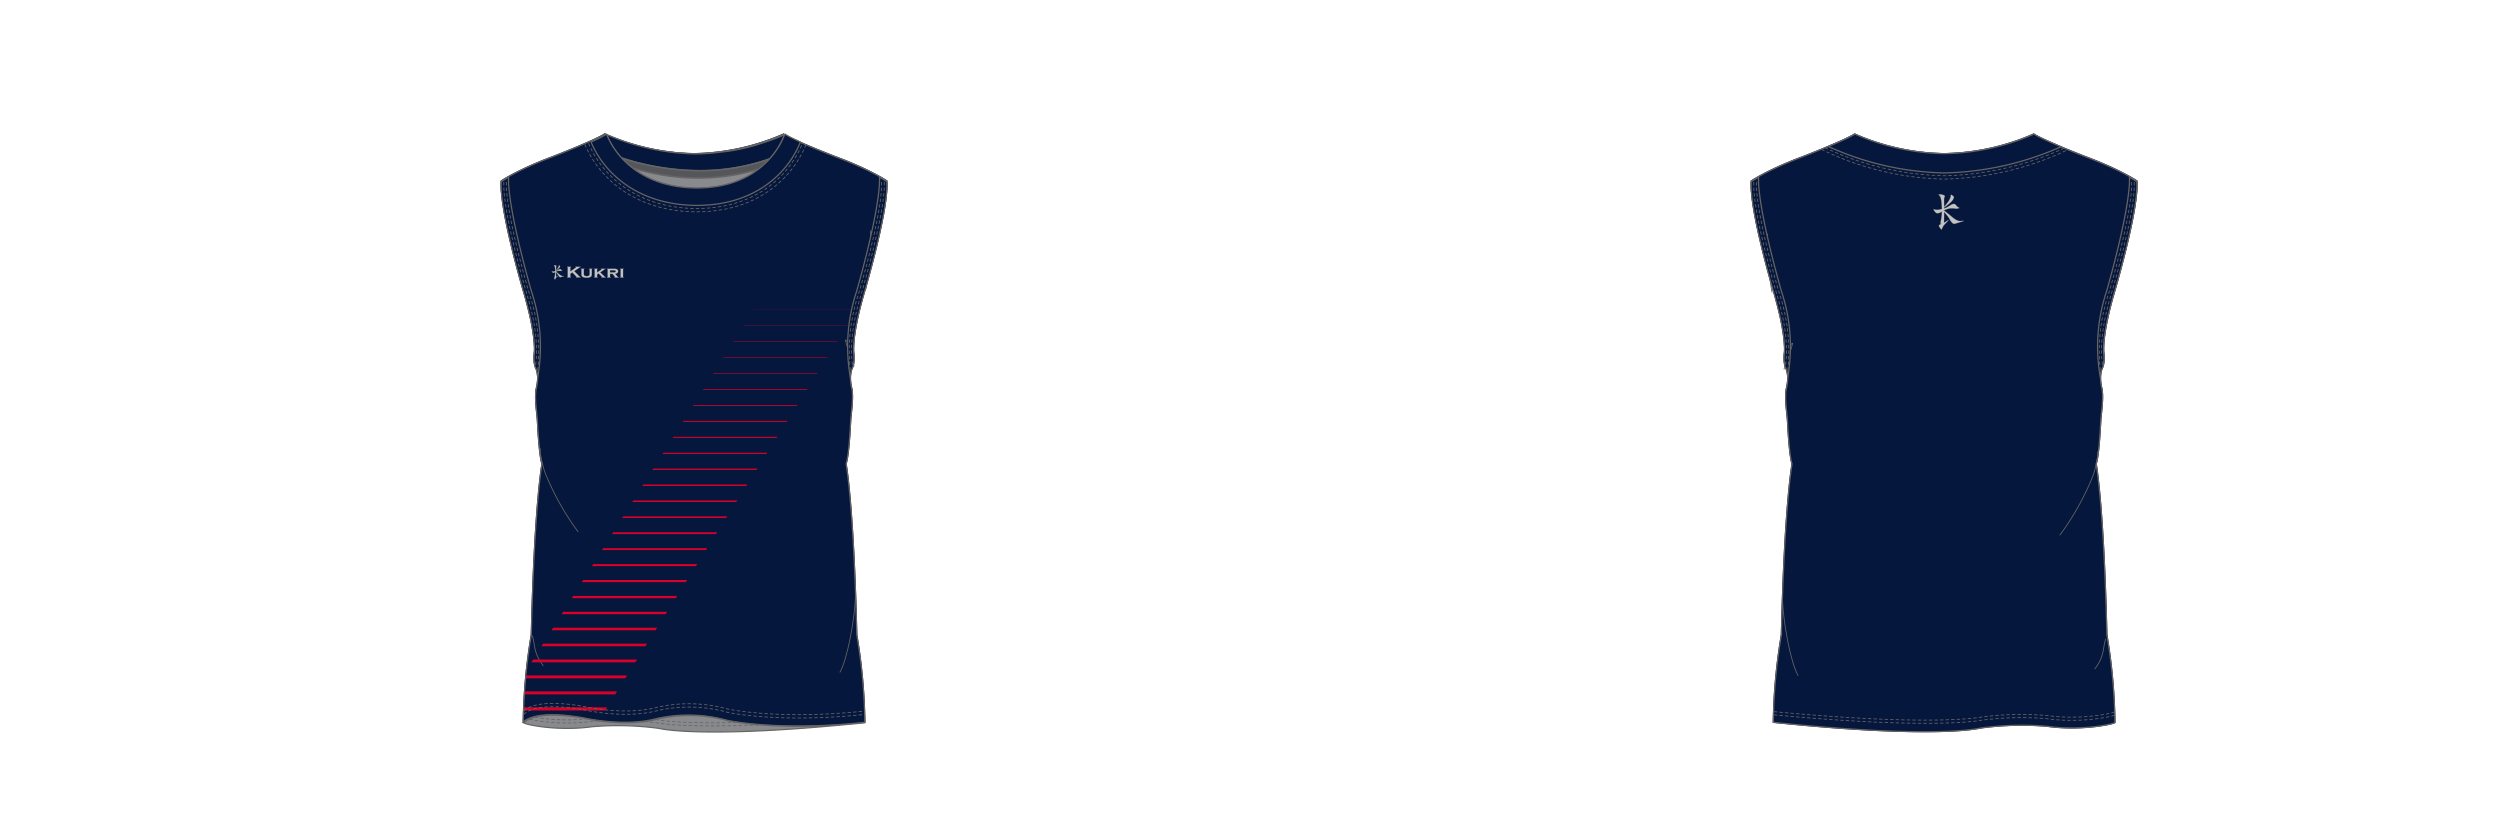 <?xml version="1.0" encoding="UTF-8"?><svg xmlns="http://www.w3.org/2000/svg" xmlns:xlink="http://www.w3.org/1999/xlink" contentScriptType="text/ecmascript" zoomAndPan="magnify" contentStyleType="text/css" style="position: relative; overflow: visible;" version="1.1" width="1600" preserveAspectRatio="xMinYMin meet" viewBox="0 0 1600 530" height="530" x="0" y="0"><svg contentScriptType="text/ecmascript" zoomAndPan="magnify" xmlns:xlink="http://www.w3.org/1999/xlink" contentStyleType="text/css" id="639698_FRONT" style="overflow: visible;" contentstyletype="text/css" version="1.1" width="880" preserveAspectRatio="xMinYMin meet" viewBox="-160 0 660 503" height="530" class="" xmlns="http://www.w3.org/2000/svg" x="0" y="0" contentscripttype="text/ecmascript">
    <svg contentScriptType="text/ecmascript" zoomAndPan="magnify" xmlns:xlink="http://www.w3.org/1999/xlink" contentStyleType="text/css" id="53643_2_BODY_FRONT" style="position: absolute; left: 539.9px; top: 253px;" contentstyletype="text/css" version="1.1" width="235.11" preserveAspectRatio="xMidYMid meet" viewBox="0 0 235.11 360.33" height="360.33" class="" xmlns="http://www.w3.org/2000/svg" x="144" y="81" contentscripttype="text/ecmascript">
        <defs/>
        <g id="Layer_1" data-name="Layer 1">
            <path transform="translate(-684.33 -23.71)" fill="#05173c" data-p="1" id="53643_2_BODY_FRONT_L0_S1" d="M698.14,381.47h0a344.29,344.29,0,0,1,4.9-53.21c1.88-79.47,6.5-103.84,6.5-103.84-1.32-3.66-2.21-14.75-2.8-26.14-.23-4.52-1.93-14.16-.6-19.93,1.88-8.08-.35-12.22-.35-12.22-1.68-3.34-.91-9.11-.91-9.11s1.52-9.56-6.25-36.39c0,0-15-50.37-13.85-68,0,0,10-6.82,30.59-14.51,0,0,26-10,32.13-14h0a140.79,140.79,0,0,0,54.29,11.91h.2a140.79,140.79,0,0,0,54.29-11.91h0c6.12,4,32.13,14,32.13,14C909,45.79,919,52.61,919,52.61c1.18,17.65-13.85,68-13.85,68C897.38,147.46,898.9,157,898.9,157s.76,5.77-.91,9.11c0,0-2.23,4.14-.35,12.22,1.33,5.77-.37,15.41-.61,19.93-.58,11.39-1.47,22.48-2.79,26.14,0,0,4.62,24.37,6.5,103.84a344.29,344.29,0,0,1,4.9,53.21h-.46c-52.92,5.6-83.45-1.29-83.45-1.29a87.82,87.82,0,0,0-42.37-1.05c-20.17,5.39-45-.47-45-.47-31-5.39-36.27,2.81-36.27,2.81Z" stroke="#05173c" stroke-width="0.75" stroke-miterlimit="10"/>
        </g>
    </svg>
    <svg contentScriptType="text/ecmascript" zoomAndPan="magnify" xmlns:xlink="http://www.w3.org/1999/xlink" contentStyleType="text/css" id="53649_1_SHAPINGDETAIL_FRONT" style="position: absolute; left: 163px; top: 140px;" contentstyletype="text/css" version="1.0" width="206.05" preserveAspectRatio="xMidYMid meet" viewBox="0 0 206.05 268.56" height="268.56" class="" xmlns="http://www.w3.org/2000/svg" x="163" y="140" contentscripttype="text/ecmascript">
        <defs/>
        <g id="Layer_1" data-name="Layer 1">
            <path fill="none" d="M1461.84,341.81c0,17.23-5.36,42.89-9.58,49.83" id="53649_1_SHAPINGDETAIL_FRONT_L0" stroke-width="0.5" transform="translate(-1265.17 -123.21)" stroke="#666465"/>
            <path fill="none" d="M1265.41,369.24c1,2.54,1.14,5.33,1.72,8a24.49,24.49,0,0,0,5.09,10.37" id="53649_1_SHAPINGDETAIL_FRONT_L1" stroke-width="0.5" transform="translate(-1265.17 -123.21)" stroke="#666465"/>
            <path fill="none" d="M1468.12,158.86a162.6,162.6,0,0,0,2.77-35.64" id="53649_1_SHAPINGDETAIL_FRONT_L2" stroke-width="0.5" transform="translate(-1265.17 -123.21)" stroke="#666465"/>
            <path fill="none" d="M1461,205.63a108.58,108.58,0,0,1-5.35-15.88.74.74,0,0,1,.76.85" id="53649_1_SHAPINGDETAIL_FRONT_L3" stroke-width="0.5" transform="translate(-1265.17 -123.21)" stroke="#666465"/>
            <path fill="none" d="M1267.88,203a4,4,0,0,1-.56-2.76,131.12,131.12,0,0,1,2.18-18.42" id="53649_1_SHAPINGDETAIL_FRONT_L4" stroke-width="0.5" transform="translate(-1265.17 -123.21)" stroke="#666465"/>
            <path fill="none" d="M1270.54,255.64c-1.19,1.22,1.94,12.74,2.57,14.33a161.69,161.69,0,0,0,20.27,36.35" id="53649_1_SHAPINGDETAIL_FRONT_L5" stroke-width="0.5" transform="translate(-1265.17 -123.21)" stroke="#666465"/>
        </g>
    </svg>
    <svg contentScriptType="text/ecmascript" zoomAndPan="magnify" xmlns:xlink="http://www.w3.org/1999/xlink" contentStyleType="text/css" id="57296_1_PANEL_FRONT" style="position: absolute; left: 158px; top: 188px;" contentstyletype="text/css" version="1.1" width="202.88" preserveAspectRatio="xMidYMid meet" viewBox="0 0 202.88 243.49" height="243.49" class="" xmlns="http://www.w3.org/2000/svg" x="158" y="188" contentscripttype="text/ecmascript">
        <defs/>
        <g id="Layer_1" data-name="Layer 1">
            <polygon data-p="2" fill="#db0029" id="57296_1_PANEL_FRONT_L0_S2" points="139.67 0.07 202.84 0.07 202.88 0 139.72 0 139.67 0.07"/>
            <polygon data-p="2" fill="#db0029" id="57296_1_PANEL_FRONT_L1_S2" points="133.54 9.81 196.7 9.81 196.79 9.66 133.63 9.66 133.54 9.81"/>
            <polygon data-p="2" fill="#db0029" id="57296_1_PANEL_FRONT_L2_S2" points="127.4 19.55 190.57 19.55 190.71 19.33 127.54 19.33 127.4 19.55"/>
            <polygon data-p="2" fill="#db0029" id="57296_1_PANEL_FRONT_L3_S2" points="121.27 29.28 184.44 29.28 184.62 28.99 121.45 28.99 121.27 29.28"/>
            <polygon data-p="2" fill="#db0029" id="57296_1_PANEL_FRONT_L4_S2" points="115.14 39.02 178.3 39.02 178.53 38.66 115.36 38.66 115.14 39.02"/>
            <polygon data-p="2" fill="#db0029" id="57296_1_PANEL_FRONT_L5_S2" points="109 48.76 172.17 48.76 172.44 48.32 109.28 48.32 109 48.76"/>
            <polygon data-p="2" fill="#db0029" id="57296_1_PANEL_FRONT_L6_S2" points="102.87 58.49 166.03 58.49 166.35 57.98 103.19 57.98 102.87 58.49"/>
            <polygon data-p="2" fill="#db0029" id="57296_1_PANEL_FRONT_L7_S2" points="96.73 68.23 159.9 68.23 160.27 67.65 97.1 67.65 96.73 68.23"/>
            <polygon data-p="2" fill="#db0029" id="57296_1_PANEL_FRONT_L8_S2" points="90.6 77.97 153.77 77.97 154.18 77.31 91.01 77.31 90.6 77.97"/>
            <polygon data-p="2" fill="#db0029" id="57296_1_PANEL_FRONT_L9_S2" points="84.47 87.7 147.63 87.7 148.09 86.98 84.93 86.98 84.47 87.7"/>
            <polygon data-p="2" fill="#db0029" id="57296_1_PANEL_FRONT_L10_S2" points="78.33 97.44 141.5 97.44 142 96.64 78.84 96.64 78.33 97.44"/>
            <polygon data-p="2" fill="#db0029" id="57296_1_PANEL_FRONT_L11_S2" points="72.2 107.18 135.37 107.18 135.92 106.31 72.75 106.31 72.2 107.18"/>
            <polygon data-p="2" fill="#db0029" id="57296_1_PANEL_FRONT_L12_S2" points="66.07 116.91 129.23 116.91 129.83 115.97 66.66 115.97 66.07 116.91"/>
            <polygon data-p="2" fill="#db0029" id="57296_1_PANEL_FRONT_L13_S2" points="59.94 126.65 123.1 126.65 123.74 125.64 60.57 125.64 59.94 126.65"/>
            <polygon data-p="2" fill="#db0029" id="57296_1_PANEL_FRONT_L14_S2" points="53.8 136.39 116.97 136.39 117.65 135.3 54.49 135.3 53.8 136.39"/>
            <polygon data-p="2" fill="#db0029" id="57296_1_PANEL_FRONT_L15_S2" points="47.67 146.12 110.83 146.12 111.57 144.96 48.4 144.96 47.67 146.12"/>
            <polygon data-p="2" fill="#db0029" id="57296_1_PANEL_FRONT_L16_S2" points="41.53 155.86 104.7 155.86 105.48 154.63 42.31 154.63 41.53 155.86"/>
            <polygon data-p="2" fill="#db0029" id="57296_1_PANEL_FRONT_L17_S2" points="35.4 165.6 98.57 165.6 99.39 164.29 36.22 164.29 35.4 165.6"/>
            <polygon data-p="2" fill="#db0029" id="57296_1_PANEL_FRONT_L18_S2" points="29.27 175.33 92.43 175.33 93.3 173.96 30.14 173.96 29.27 175.33"/>
            <polygon data-p="2" fill="#db0029" id="57296_1_PANEL_FRONT_L19_S2" points="23.13 185.07 86.3 185.07 87.21 183.62 24.05 183.62 23.13 185.07"/>
            <polygon data-p="2" fill="#db0029" id="57296_1_PANEL_FRONT_L20_S2" points="17 194.81 80.17 194.81 81.13 193.28 17.96 193.28 17 194.81"/>
            <polygon data-p="2" fill="#db0029" id="57296_1_PANEL_FRONT_L21_S2" points="10.87 204.54 74.03 204.54 75.04 202.95 11.87 202.95 10.87 204.54"/>
            <polygon data-p="2" fill="#db0029" id="57296_1_PANEL_FRONT_L22_S2" points="4.73 214.28 67.9 214.28 68.95 212.61 5.79 212.61 4.73 214.28"/>
            <path data-p="2" fill="#db0029" d="M121.14,429.64H59.82q-.09.86-.18,1.74H120Z" id="57296_1_PANEL_FRONT_L23_S2" transform="translate(-58.28 -207.36)"/>
            <path data-p="2" fill="#db0029" d="M115.05,439.3H59c0,.6-.09,1.21-.13,1.82h55.09Z" id="57296_1_PANEL_FRONT_L24_S2" transform="translate(-58.28 -207.36)"/>
            <path data-p="2" fill="#db0029" d="M109,449H58.36c0,.62-.06,1.25-.08,1.88h49.5Z" id="57296_1_PANEL_FRONT_L25_S2" transform="translate(-58.28 -207.36)"/>
        </g>
    </svg>
    <svg contentScriptType="text/ecmascript" zoomAndPan="magnify" xmlns:xlink="http://www.w3.org/1999/xlink" contentStyleType="text/css" id="53645_1_PANEL_FRONT" style="position: relative;" contentstyletype="text/css" version="1.0" width="235.11" preserveAspectRatio="xMidYMid meet" viewBox="0 0 235.11 360.33" height="360.33" class="" xmlns="http://www.w3.org/2000/svg" x="144.00" y="81.00" contentscripttype="text/ecmascript">
        <defs/>
        <g id="Layer_1" data-name="Layer 1">
            <path fill="none" stroke-width="0.75" d="M698.14,809h0a344.29,344.29,0,0,1,4.9-53.21c1.88-79.47,6.5-103.85,6.5-103.85-1.32-3.66-2.21-14.75-2.8-26.14-.23-4.51-1.93-14.16-.6-19.92,1.88-8.09-.35-12.22-.35-12.22-1.68-3.34-.91-9.11-.91-9.11s1.52-9.57-6.25-36.4c0,0-15-50.36-13.85-68,0,0,10-6.82,30.59-14.51,0,0,26-10,32.13-14h0a140.79,140.79,0,0,0,54.29,11.91h.2a140.79,140.79,0,0,0,54.29-11.91h0c6.12,4,32.13,14,32.13,14C909,473.29,919,480.11,919,480.11c1.18,17.65-13.85,68-13.85,68-7.77,26.83-6.25,36.4-6.25,36.4s.76,5.77-.91,9.11c0,0-2.23,4.13-.35,12.22,1.33,5.76-.37,15.41-.61,19.92-.58,11.39-1.47,22.48-2.79,26.14,0,0,4.62,24.38,6.5,103.85a344.29,344.29,0,0,1,4.9,53.21h-.46c-52.92,5.59-83.45-1.29-83.45-1.29a87.9,87.9,0,0,0-42.37-1.06c-20.17,5.4-45-.47-45-.47-31-5.39-36.27,2.82-36.27,2.82Z" id="53645_1_PANEL_FRONT_L0" transform="translate(-684.33 -451.2)" stroke="#666465"/>
        </g>
    </svg>
    <svg contentScriptType="text/ecmascript" zoomAndPan="magnify" xmlns:xlink="http://www.w3.org/1999/xlink" contentStyleType="text/css" id="53647_1_STITCHING_FRONT" style="position: absolute; left: 158px; top: 427px;" contentstyletype="text/css" version="1.0" width="207.28" preserveAspectRatio="xMidYMid meet" viewBox="0 0 207.28 9.38" height="9.38" class="" xmlns="http://www.w3.org/2000/svg" x="158" y="427" contentscripttype="text/ecmascript">
        <defs/>
        <g id="Layer_1" data-name="Layer 1">
            <path transform="translate(-1838.21 -314.9)" fill="none" stroke-dasharray="2.06 1.31" id="53647_1_STITCHING_FRONT_L0" d="M1838.42,321.83h0s5.32-8.2,36.28-2.81c0,0,24.77,5.86,44.94.47a87.82,87.82,0,0,1,42.37,1.05s30.53,6.89,83.46,1.29h0" stroke="#666465" stroke-width="0.5"/>
            <path transform="translate(-1838.21 -314.9)" fill="none" stroke-dasharray="2.06 1.31" id="53647_1_STITCHING_FRONT_L1" d="M1838.42,319.79h0s5.32-8.2,36.28-2.81c0,0,24.77,5.86,44.94.47A88,88,0,0,1,1962,318.5s30.53,6.89,83.46,1.29h0" stroke="#666465" stroke-width="0.5"/>
        </g>
    </svg>
    <svg contentScriptType="text/ecmascript" zoomAndPan="magnify" xmlns:xlink="http://www.w3.org/1999/xlink" contentStyleType="text/css" id="53671_1_CUFF_FRONT" style="position: absolute; left: 144px; top: 107px;" contentstyletype="text/css" version="1.1" width="235.11" preserveAspectRatio="xMidYMid meet" viewBox="0 0 235.11 122.58" height="122.58" class="" xmlns="http://www.w3.org/2000/svg" x="144" y="107" contentscripttype="text/ecmascript">
        <defs/>
        <g id="Layer_1" data-name="Layer 1">
            <path transform="translate(-2287.41 441.93)" fill="#05173c" data-p="1" id="53671_1_CUFF_FRONT_L0_S1" d="M2306.22-371.95s-14.57-50.09-13.91-69.33c-3,1.67-4.46,2.68-4.46,2.68-1.18,17.65,13.85,68,13.85,68,7.77,26.83,6.25,36.4,6.25,36.4s-.76,5.77.91,9.11a13.54,13.54,0,0,1,1.1,5.65A105.93,105.93,0,0,0,2306.22-371.95Z" stroke="#666465" stroke-width="0.75"/>
            <path transform="translate(-2287.41 441.93)" fill="none" stroke-dasharray="2.06 1.31" id="53671_1_CUFF_FRONT_L1" d="M2308.7-327.41s3.33-15.13-5.39-43.18c0,0-15-50.36-13.86-68" stroke="#666465" stroke-width="0.5"/>
            <path transform="translate(-2287.41 441.93)" fill="none" stroke-dasharray="2.06 1.31" id="53671_1_CUFF_FRONT_L2" d="M2310-323.92a109.51,109.51,0,0,0-5.06-46.67s-15-50.36-13.86-68" stroke="#666465" stroke-width="0.5"/>
            <path transform="translate(-2287.41 441.93)" fill="#05173c" data-p="1" id="53671_1_CUFF_FRONT_L3_S1" d="M2503.7-371.95s14.57-50.09,13.91-69.33c3,1.67,4.46,2.68,4.46,2.68,1.18,17.65-13.85,68-13.85,68-7.77,26.83-6.25,36.4-6.25,36.4s.76,5.77-.91,9.11a13.54,13.54,0,0,0-1.1,5.65A105.93,105.93,0,0,1,2503.7-371.95Z" stroke="#666465" stroke-width="0.75"/>
            <path transform="translate(-2287.41 441.93)" fill="none" stroke-dasharray="2.06 1.31" id="53671_1_CUFF_FRONT_L4" d="M2501.22-327.41s-3.33-15.13,5.39-43.18c0,0,15-50.36,13.86-68" stroke="#666465" stroke-width="0.5"/>
            <path transform="translate(-2287.41 441.93)" fill="none" stroke-dasharray="2.06 1.31" id="53671_1_CUFF_FRONT_L5" d="M2499.89-323.92a109.51,109.51,0,0,1,5.06-46.67s15-50.36,13.86-68" stroke="#666465" stroke-width="0.5"/>
        </g>
    </svg>
    <svg contentScriptType="text/ecmascript" zoomAndPan="magnify" xmlns:xlink="http://www.w3.org/1999/xlink" contentStyleType="text/css" id="53655_1_COLLAR_FRONT" contentstyletype="text/css" version="1.1" width="134.85" preserveAspectRatio="xMidYMid meet" viewBox="0 0 134.85 47.92" height="47.92" class="" xmlns="http://www.w3.org/2000/svg" x="195.00" y="81.00" contentscripttype="text/ecmascript">
        <defs/>
        <g id="Layer_1" data-name="Layer 1">
            <path fill="#898a8d" stroke-width="0.75" d="M1086.32-402.26c40.5.28,52.28-27.53,54-32.42a113.67,113.67,0,0,1-13.44,5.06,113,113,0,0,1-25.5,5.58,134.87,134.87,0,0,1-15,1.08h-.19a141.6,141.6,0,0,1-54-11.78C1034.05-430.08,1046.2-402.78,1086.32-402.26Z" id="53655_1_COLLAR_FRONT_L0" transform="translate(-1018.77 435.47)" stroke="#666465"/>
            <path transform="translate(-1018.77 435.47)" fill="#05173c" data-p="1" id="53655_1_COLLAR_FRONT_L1_S1" d="M1126.92-429.62a113,113,0,0,1-25.5,5.58,134.87,134.87,0,0,1-15,1.08h-.19a141.6,141.6,0,0,1-54-11.78,47.22,47.22,0,0,0,9.07,14.24h0a154.89,154.89,0,0,0,47.38,7.7,126.77,126.77,0,0,0,42.52-7.14h0a46.6,46.6,0,0,0,9.11-14.73A113.67,113.67,0,0,1,1126.92-429.62Z" stroke="#666465" stroke-width="0.75"/>
            <path fill="#54565a" id="53655_1_COLLAR_FRONT_L2" d="M1124.44-413.67a56.76,56.76,0,0,0,6.81-6.27,126.77,126.77,0,0,1-42.52,7.14,154.89,154.89,0,0,1-47.38-7.7h0a49,49,0,0,0,6.62,6.1C1065.18-409.27,1092.51-404.21,1124.44-413.67Z" transform="translate(-1018.77 435.47)" stroke="#666465"/>
            <path transform="translate(-1018.77 435.47)" fill="#05173c" data-p="1" id="53655_1_COLLAR_FRONT_L3_S1" d="M1035.21-411.65c8.77,8.91,24.73,19.6,51,19.94h.69c26.26,0,42.1-10.68,50.78-19.69a58,58,0,0,0,12.23-18.78l-1.83-.94a65.09,65.09,0,0,1-7.35-3.75l-.4.19c-1.76,4.89-13.54,32.7-54,32.42-40.12-.52-52.27-27.82-54-32.48l-.28-.13a72.88,72.88,0,0,1-8.27,4.17l-1,.51A58.93,58.93,0,0,0,1035.21-411.65Z" stroke="#666465" stroke-width="0.75"/>
            <path transform="translate(-1018.77 435.47)" fill="none" stroke-dasharray="2.06 1.31" id="53655_1_COLLAR_FRONT_L4" d="M1021.23-429.42A60.82,60.82,0,0,0,1034-410.33c9,9.16,25.26,20.16,52.12,20.51h.7c26.82,0,43-11,51.86-20.26a60.09,60.09,0,0,0,12.49-19.32" stroke="#666465" stroke-width="0.5"/>
            <path transform="translate(-1018.77 435.47)" fill="none" stroke-dasharray="2.06 1.31" id="53655_1_COLLAR_FRONT_L5" d="M1019-428.85a62.79,62.79,0,0,0,13.18,19.79c9.27,9.5,26.13,20.9,53.92,21.26h.72c27.75,0,44.48-11.39,53.64-21a62,62,0,0,0,12.92-20" stroke="#666465" stroke-width="0.5"/>
        </g>
    </svg>
    <svg contentScriptType="text/ecmascript" zoomAndPan="magnify" xmlns:xlink="http://www.w3.org/1999/xlink" contentStyleType="text/css" id="53652_1_PANEL_FRONT" style="position: absolute; left: 158px; top: 434px;" contentstyletype="text/css" version="1.0" width="207.46" preserveAspectRatio="xMidYMid meet" viewBox="0 0 207.46 11.04" height="11.04" class="" xmlns="http://www.w3.org/2000/svg" x="158" y="434" contentscripttype="text/ecmascript">
        <defs/>
        <g id="Layer_1" data-name="Layer 1">
            <path fill="#898a8d" d="M1252.42-142.42c-52.93,5.59-83.45-1.29-83.45-1.29a87.81,87.81,0,0,0-42.37-1c-20.18,5.39-44.95-.47-44.95-.47-31-5.39-36.27,2.81-36.27,2.81-.4.8,20,5.34,41.19,2.35A184.78,184.78,0,0,1,1127.3-139s25.84,6.74,125.12-3.46Z" id="53652_1_PANEL_FRONT_L0" stroke-width="0.75" transform="translate(-1045 147.44)" stroke="#666465"/>
            <path transform="translate(-1045 147.44)" fill="none" stroke-dasharray="2.06 1.31" id="53652_1_PANEL_FRONT_L1" d="M1118.45-143.18c2.94.26,5.74.57,8.85,1,0,0,15.6,3,61.92,1" stroke="#666465" stroke-width="0.5"/>
            <path transform="translate(-1045 147.44)" fill="none" stroke-dasharray="2.06 1.31" id="53652_1_PANEL_FRONT_L2" d="M1048.42-144.6a114,114,0,0,0,38.15,1.31s1.36-.14,4.44-.31" stroke="#666465" stroke-width="0.5"/>
            <path transform="translate(-1045 147.44)" fill="none" stroke-dasharray="2.06 1.31" id="53652_1_PANEL_FRONT_L3" d="M1125.17-144.4l2.13.28s12.29,2.44,48.12,1.53" stroke="#666465" stroke-width="0.5"/>
            <path transform="translate(-1045 147.44)" fill="none" stroke-dasharray="2.06 1.31" id="53652_1_PANEL_FRONT_L4" d="M1051.84-145.83a115.67,115.67,0,0,0,31.63,1" stroke="#666465" stroke-width="0.5"/>
        </g>
    </svg>
    <svg contentScriptType="text/ecmascript" zoomAndPan="magnify" xmlns:xlink="http://www.w3.org/1999/xlink" contentStyleType="text/css" id="52012_3_BRANDING_FRONT" style="position: relative;" contentstyletype="text/css" version="1.1" width="43.85" preserveAspectRatio="xMidYMid meet" viewBox="0 0 43.85 8.83" height="8.83" class="" xmlns="http://www.w3.org/2000/svg" x="175.00" y="161.00" contentscripttype="text/ecmascript">
        <defs/>
        <g id="Layer_1" data-name="Layer 1">
            <path transform="translate(3313.17 4162.52)" fill="#c2c2c2" data-p="4" id="52012_3_BRANDING_FRONT_L0_S4" d="M-3300.55-4158l-1.15.79v1.75a.29.29,0,0,0,.08.24.57.57,0,0,0,.28.12v.15h-2.39v-.15a.56.56,0,0,0,.28-.13.3.3,0,0,0,.07-.23V-4161a.31.31,0,0,0-.07-.22.81.81,0,0,0-.28-.13v-.15h2.39v.15a.84.84,0,0,0-.28.12.31.31,0,0,0-.08.23v2.3l3.14-2.21c.15-.1.22-.18.22-.24s-.1-.16-.33-.2v-.15h3.14v.15l-.28.08-.48.33-.43.31-2.61,1.79,2.95,3a4.68,4.68,0,0,0,.59.55,1,1,0,0,0,.46.16v.15h-3v-.15c.2,0,.3-.1.3-.19s-.09-.15-.27-.35Z" stroke="#666465" stroke-width="0.1" stroke-miterlimit="10"/>
            <path transform="translate(3313.17 4162.52)" fill="#c2c2c2" data-p="4" id="52012_3_BRANDING_FRONT_L1_S4" d="M-3288.68-4159.82v2.86a2,2,0,0,1-.45,1.43,3.88,3.88,0,0,1-2.72.71,5.7,5.7,0,0,1-2.17-.34,1.47,1.47,0,0,1-.81-.73,2.4,2.4,0,0,1-.21-1.07v-2.86a.31.31,0,0,0-.07-.22.65.65,0,0,0-.28-.14v-.13h2.21v.13a.73.73,0,0,0-.28.13.35.35,0,0,0-.07.23v2.59a2.08,2.08,0,0,0,.09.7.81.81,0,0,0,.32.39,2.33,2.33,0,0,0,1.33.32,2.39,2.39,0,0,0,1.34-.32.79.79,0,0,0,.31-.39,2.08,2.08,0,0,0,.09-.7v-2.59a.31.31,0,0,0-.08-.22.65.65,0,0,0-.28-.14v-.13h2.08v.13a.67.67,0,0,0-.27.13A.36.36,0,0,0-3288.68-4159.82Z" stroke="#666465" stroke-width="0.1" stroke-miterlimit="10"/>
            <path transform="translate(3313.17 4162.52)" fill="#c2c2c2" data-p="4" id="52012_3_BRANDING_FRONT_L2_S4" d="M-3284.59-4157.38l-.9.62v1.33a.32.32,0,0,0,.07.23.61.61,0,0,0,.28.12v.14h-2.21v-.14a.43.43,0,0,0,.27-.12.26.26,0,0,0,.08-.22v-4.4a.29.29,0,0,0-.07-.22.65.65,0,0,0-.28-.14v-.13h2.21v.13a.73.73,0,0,0-.28.13.33.33,0,0,0-.07.23v1.75l2.37-1.59c.17-.12.26-.23.26-.32s-.1-.16-.32-.2v-.13h2.81v.13a1.52,1.52,0,0,0-.36.12c-.08.05-.33.22-.71.5l-2.1,1.46,2.32,2.27a5.52,5.52,0,0,0,.65.58,1.07,1.07,0,0,0,.44.17v.14h-2.74v-.14c.2,0,.3-.1.3-.18a.14.14,0,0,0,0-.09s-.12-.12-.27-.26Z" stroke="#666465" stroke-width="0.1" stroke-miterlimit="10"/>
            <path transform="translate(3313.17 4162.52)" fill="#c2c2c2" data-p="4" id="52012_3_BRANDING_FRONT_L3_S4" d="M-3272.77-4155.25a4,4,0,0,1-.51-.54l-1.2-1.41a2.75,2.75,0,0,0,1.35-.53,1.28,1.28,0,0,0,.42-1,1.3,1.3,0,0,0-.68-1.23,2,2,0,0,0-.75-.26,7.64,7.64,0,0,0-1.23-.07h-4.11v.13a.67.67,0,0,1,.27.14.26.26,0,0,1,.08.22v4.4a.26.26,0,0,1-.08.22.43.43,0,0,1-.27.12v.14h2.21v-.14a.57.57,0,0,1-.28-.12.32.32,0,0,1-.08-.23v-1.71h1.51l1.26,1.53c.11.15.18.25.18.32s-.1.18-.3.21v.14h2.66v-.14A1,1,0,0,1-3272.77-4155.25Zm-2.59-2.87h-2.27v-1.21h2.27a1.9,1.9,0,0,1,.87.14.49.49,0,0,1,.25.47.48.48,0,0,1-.35.5A2.13,2.13,0,0,1-3275.36-4158.12Z" stroke="#666465" stroke-width="0.1" stroke-miterlimit="10"/>
            <path transform="translate(3313.17 4162.52)" fill="#c2c2c2" data-p="4" id="52012_3_BRANDING_FRONT_L4_S4" d="M-3269.72-4159.82v4.39a.32.32,0,0,0,.07.23.61.61,0,0,0,.28.12v.14h-2.21v-.14a.43.43,0,0,0,.27-.12.26.26,0,0,0,.08-.22v-4.4a.29.29,0,0,0-.07-.22.72.72,0,0,0-.28-.14v-.13h2.21v.13a.73.73,0,0,0-.28.13A.33.33,0,0,0-3269.72-4159.82Z" stroke="#666465" stroke-width="0.1" stroke-miterlimit="10"/>
            <path transform="translate(3313.17 4162.52)" fill="#c2c2c2" data-p="4" id="52012_3_BRANDING_FRONT_L5_S4" d="M-3307-4156a7.28,7.28,0,0,1-2.09-1.46c-.56-.47-1-.77-1.3-1v-.05l.6-.26a4.28,4.28,0,0,1,2.08-.17,1.77,1.77,0,0,0,1.12-.16,2.43,2.43,0,0,1-.88-.72c-.41-.48-.79-.36-1.67.22a4.82,4.82,0,0,1-1.25.59c0-.06,0-.12,0-.19a14.45,14.45,0,0,0,1.51-1.18,2.31,2.31,0,0,0,.92-1.39c0-.12-.05-.17-.24-.32s-.34-.34-.5-.24,0,.2-.11.53a5.1,5.1,0,0,1-.9,1.56,5,5,0,0,1-.68.82c0-.85,0-1.81,0-2s.09-.24.16-.49-.2-.36-.65-.48-1.12-.09-.82.12a1.27,1.27,0,0,1,.42.59,9.42,9.42,0,0,1,.33,2.84l-.62.14a2.75,2.75,0,0,1-1.5-.12s.45,1.19,1.18,1.05a2.43,2.43,0,0,0,.94-.41,15.38,15.38,0,0,1-.39,2.89l.23.13a1.42,1.42,0,0,0-.61.43,1.55,1.55,0,0,0,.23.47c.19.27.44.58.52.52a3.2,3.2,0,0,1,.62-1.18c.49-.49,1-1,1-1l0-.18a6.85,6.85,0,0,1-.83.55l-.25.12c0-.47,0-1.87,0-2.6l.7.85a12.25,12.25,0,0,1,1,1.47,2,2,0,0,0,.71.63c.15.05,2.22-.69,2.42-.67C-3305.64-4156.13-3306.19-4155.66-3307-4156Z" stroke="#666465" stroke-width="0.1" stroke-miterlimit="10"/>
        </g>
    </svg>
</svg><svg contentScriptType="text/ecmascript" zoomAndPan="magnify" xmlns:xlink="http://www.w3.org/1999/xlink" contentStyleType="text/css" id="639698_BACK" style="overflow: visible;" contentstyletype="text/css" version="1.1" width="880" preserveAspectRatio="xMinYMin meet" viewBox="-160 0 660 503" height="530" class="" xmlns="http://www.w3.org/2000/svg" x="800" y="0" contentscripttype="text/ecmascript">
    <svg contentScriptType="text/ecmascript" zoomAndPan="magnify" xmlns:xlink="http://www.w3.org/1999/xlink" contentStyleType="text/css" id="53644_2_BODY_BACK" style="position: absolute; left: 144px; top: 81px;" contentstyletype="text/css" version="1.1" width="235.12" preserveAspectRatio="xMidYMid meet" viewBox="0 0 235.12 363.78" height="363.78" class="" xmlns="http://www.w3.org/2000/svg" x="144" y="81" contentscripttype="text/ecmascript">
        <defs/>
        <g id="Layer_1" data-name="Layer 1">
            <path transform="translate(-978.64 -23.71)" fill="#05173c" data-p="1" id="53644_2_BODY_BACK_L0_S1" d="M1200,381.47a344.29,344.29,0,0,0-4.9-53.21c-1.88-79.47-6.5-103.84-6.5-103.84,1.32-3.66,2.21-14.75,2.8-26.14.23-4.52,1.94-14.16.6-19.93-1.88-8.08.36-12.22.36-12.22,1.67-3.34.9-9.11.9-9.11s-1.52-9.56,6.25-36.39c0,0,15-50.37,13.86-68,0,0-10-6.82-30.6-14.51,0,0-26-10-32.13-14h0a140.79,140.79,0,0,1-54.29,11.91h-.19a140.81,140.81,0,0,1-54.3-11.91h0c-6.12,4-32.13,14-32.13,14-20.57,7.69-30.6,14.51-30.6,14.51-1.17,17.65,13.86,68,13.86,68,7.77,26.83,6.25,36.39,6.25,36.39s-.77,5.77.9,9.11c0,0,2.24,4.14.36,12.22-1.34,5.77.37,15.41.6,19.93.59,11.39,1.48,22.48,2.8,26.14,0,0-4.62,24.37-6.5,103.84a342.84,342.84,0,0,0-4.9,53.21h.45l3.26.33c96.58,9.72,121.86,3.13,121.86,3.13a184.78,184.78,0,0,1,40.73-1.11c21.17,3,41.59-1.55,41.19-2.35Z" stroke="#05173c" stroke-width="0.75" stroke-miterlimit="10"/>
        </g>
    </svg>
    <svg contentScriptType="text/ecmascript" zoomAndPan="magnify" xmlns:xlink="http://www.w3.org/1999/xlink" contentStyleType="text/css" id="53650_1_SHAPINGDETAIL_BACK" style="position: absolute; left: 154px; top: 142px;" contentstyletype="text/css" version="1.0" width="206.05" preserveAspectRatio="xMidYMid meet" viewBox="0 0 206.05 268.56" height="268.56" class="" xmlns="http://www.w3.org/2000/svg" x="154" y="142" contentscripttype="text/ecmascript">
        <defs/>
        <g id="Layer_1" data-name="Layer 1">
            <path fill="none" id="53650_1_SHAPINGDETAIL_BACK_L0" stroke-width="0.5" d="M1561.05,341.81c0,17.23,5.37,42.89,9.58,49.83" transform="translate(-1551.67 -123.21)" stroke="#666465"/>
            <path fill="none" id="53650_1_SHAPINGDETAIL_BACK_L1" stroke-width="0.5" d="M1757.49,369.24c-1,2.54-1.14,5.33-1.73,8a24.37,24.37,0,0,1-5.09,10.37" transform="translate(-1551.67 -123.21)" stroke="#666465"/>
            <path fill="none" id="53650_1_SHAPINGDETAIL_BACK_L2" stroke-width="0.5" d="M1554.77,158.86a162.6,162.6,0,0,1-2.77-35.64" transform="translate(-1551.67 -123.21)" stroke="#666465"/>
            <path fill="none" id="53650_1_SHAPINGDETAIL_BACK_L3" stroke-width="0.5" d="M1561.92,205.63a109.74,109.74,0,0,0,5.34-15.88.74.74,0,0,0-.76.85" transform="translate(-1551.67 -123.21)" stroke="#666465"/>
            <path fill="none" id="53650_1_SHAPINGDETAIL_BACK_L4" stroke-width="0.5" d="M1755,203a4,4,0,0,0,.56-2.76,131.12,131.12,0,0,0-2.18-18.42" transform="translate(-1551.67 -123.21)" stroke="#666465"/>
            <path fill="none" id="53650_1_SHAPINGDETAIL_BACK_L5" stroke-width="0.5" d="M1752.35,255.64c1.2,1.22-1.93,12.74-2.57,14.33a161.3,161.3,0,0,1-20.27,36.35" transform="translate(-1551.67 -123.21)" stroke="#666465"/>
        </g>
    </svg>
    <svg contentScriptType="text/ecmascript" zoomAndPan="magnify" xmlns:xlink="http://www.w3.org/1999/xlink" contentStyleType="text/css" id="53646_1_PANEL_BACK" style="position: relative;" contentstyletype="text/css" version="1.0" width="235.12" preserveAspectRatio="xMidYMid meet" viewBox="0 0 235.12 363.78" height="363.78" class="" xmlns="http://www.w3.org/2000/svg" x="144.00" y="81.00" contentscripttype="text/ecmascript">
        <defs/>
        <g id="Layer_1" data-name="Layer 1">
            <path fill="none" d="M1200,809a344.29,344.29,0,0,0-4.9-53.21c-1.88-79.47-6.5-103.85-6.5-103.85,1.32-3.66,2.21-14.75,2.8-26.14.23-4.51,1.94-14.16.6-19.92-1.88-8.09.36-12.22.36-12.22,1.67-3.34.9-9.11.9-9.11s-1.52-9.57,6.25-36.4c0,0,15-50.36,13.86-68,0,0-10-6.82-30.6-14.51,0,0-26-10-32.13-14h0a140.79,140.79,0,0,1-54.29,11.91h-.19a140.81,140.81,0,0,1-54.3-11.91h0c-6.12,4-32.13,14-32.13,14-20.57,7.69-30.6,14.51-30.6,14.51-1.17,17.65,13.86,68,13.86,68,7.77,26.83,6.25,36.4,6.25,36.4s-.77,5.77.9,9.11c0,0,2.24,4.13.36,12.22-1.34,5.76.37,15.41.6,19.92.59,11.39,1.48,22.48,2.8,26.14,0,0-4.62,24.38-6.5,103.85a342.84,342.84,0,0,0-4.9,53.21h.45l3.26.33c96.58,9.71,121.86,3.13,121.86,3.13a185.18,185.18,0,0,1,40.73-1.12c21.17,3,41.59-1.54,41.19-2.34Z" id="53646_1_PANEL_BACK_L0" stroke-width="0.75" transform="translate(-978.64 -451.2)" stroke="#666465"/>
        </g>
    </svg>
    <svg contentScriptType="text/ecmascript" zoomAndPan="magnify" xmlns:xlink="http://www.w3.org/1999/xlink" contentStyleType="text/css" id="53648_1_STITCHING_BACK" style="position: absolute; left: 158px; top: 432px;" contentstyletype="text/css" version="1.0" width="207.32" preserveAspectRatio="xMidYMid meet" viewBox="0 0 207.32 7.6" height="7.6" class="" xmlns="http://www.w3.org/2000/svg" x="158" y="432" contentscripttype="text/ecmascript">
        <defs/>
        <g id="Layer_1" data-name="Layer 1">
            <path transform="translate(-2133.16 -320.37)" fill="none" stroke-dasharray="2.06 1.31" id="53648_1_STITCHING_BACK_L0" d="M2340.23,322.56c.4.8-20,5.34-41.2,2.34A185.18,185.18,0,0,0,2258.3,326s-29.22,5.57-125.11-3.46h0" stroke="#666465" stroke-width="0.5"/>
            <path transform="translate(-2133.16 -320.37)" fill="none" stroke-dasharray="2.06 1.31" id="53648_1_STITCHING_BACK_L1" d="M2340.23,320.61c.4.8-20,5.34-41.2,2.35a185.52,185.52,0,0,0-40.73,1.11s-29.22,5.57-125.11-3.46h0" stroke="#666465" stroke-width="0.5"/>
        </g>
    </svg>
    <svg contentScriptType="text/ecmascript" zoomAndPan="magnify" xmlns:xlink="http://www.w3.org/1999/xlink" contentStyleType="text/css" id="53672_1_CUFF_BACK" style="position: absolute; left: 144px; top: 107px;" contentstyletype="text/css" version="1.1" width="235.11" preserveAspectRatio="xMidYMid meet" viewBox="0 0 235.11 122.58" height="122.58" class="" xmlns="http://www.w3.org/2000/svg" x="144" y="107" contentscripttype="text/ecmascript">
        <defs/>
        <g id="Layer_1" data-name="Layer 1">
            <path transform="translate(-2284.74 228.57)" fill="#05173c" data-p="1" id="53672_1_CUFF_BACK_L0_S1" d="M2303.55-158.58s-14.56-50.09-13.91-69.33c-3,1.67-4.46,2.67-4.46,2.67-1.18,17.66,13.86,68,13.86,68,7.76,26.83,6.24,36.39,6.24,36.39s-.76,5.78.91,9.12a13.48,13.48,0,0,1,1.1,5.65A105.8,105.8,0,0,0,2303.55-158.58Z" stroke="#666465" stroke-width="0.75"/>
            <path transform="translate(-2284.74 228.57)" fill="none" stroke-dasharray="2.06 1.31" id="53672_1_CUFF_BACK_L1" d="M2306-114s3.33-15.13-5.39-43.17c0,0-15-50.36-13.86-68" stroke="#666465" stroke-width="0.5"/>
            <path transform="translate(-2284.74 228.57)" fill="none" stroke-dasharray="2.06 1.31" id="53672_1_CUFF_BACK_L2" d="M2307.37-110.55a109.61,109.61,0,0,0-5.07-46.67s-15-50.36-13.85-68" stroke="#666465" stroke-width="0.5"/>
            <path transform="translate(-2284.74 228.57)" fill="#05173c" data-p="1" id="53672_1_CUFF_BACK_L3_S1" d="M2501-158.58s14.57-50.09,13.92-69.33c3,1.67,4.46,2.67,4.46,2.67,1.18,17.66-13.86,68-13.86,68-7.77,26.83-6.24,36.39-6.24,36.39s.76,5.78-.91,9.12a13.29,13.29,0,0,0-1.1,5.65A105.89,105.89,0,0,1,2501-158.58Z" stroke="#666465" stroke-width="0.75"/>
            <path transform="translate(-2284.74 228.57)" fill="none" stroke-dasharray="2.06 1.31" id="53672_1_CUFF_BACK_L4" d="M2498.55-114s-3.32-15.13,5.4-43.17c0,0,15-50.36,13.85-68" stroke="#666465" stroke-width="0.5"/>
            <path transform="translate(-2284.74 228.57)" fill="none" stroke-dasharray="2.06 1.31" id="53672_1_CUFF_BACK_L5" d="M2497.22-110.55a109.69,109.69,0,0,1,5.06-46.67s15-50.36,13.86-68" stroke="#666465" stroke-width="0.5"/>
        </g>
    </svg>
    <svg contentScriptType="text/ecmascript" zoomAndPan="magnify" xmlns:xlink="http://www.w3.org/1999/xlink" contentStyleType="text/css" id="53656_1_COLLAR_BACK" contentstyletype="text/css" version="1.1" width="149.99" preserveAspectRatio="xMidYMid meet" viewBox="0 0 149.99 28.02" height="28.02" class="" xmlns="http://www.w3.org/2000/svg" x="187.00" y="81.00" contentscripttype="text/ecmascript">
        <defs/>
        <g id="Layer_1" data-name="Layer 1">
            <path transform="translate(-1012.34 301.55)" fill="none" stroke-dasharray="2.06 1.31" id="53656_1_COLLAR_BACK_L0" d="M1159.89-292.62l-1.12.53a182.92,182.92,0,0,1-71.5,16.28H1087a178,178,0,0,1-71.15-16.42l-1.12-.57" stroke="#666465" stroke-width="0.5"/>
            <path transform="translate(-1012.34 301.55)" fill="none" stroke-dasharray="2.06 1.31" id="53656_1_COLLAR_BACK_L1" d="M1012.44-291.85l3.42,1.66A178,178,0,0,0,1087-273.77h.26a182.92,182.92,0,0,0,71.5-16.28l3.45-1.65" stroke="#666465" stroke-width="0.5"/>
            <path transform="translate(-1012.34 301.55)" fill="#05173c" data-p="1" id="53656_1_COLLAR_BACK_L2_S1" d="M1087.27-277.52a183.41,183.41,0,0,0,70.7-15.91c-6.71-2.8-13.65-5.87-16.44-7.69a140.57,140.57,0,0,1-54.29,11.91h-.2a140.57,140.57,0,0,1-54.29-11.91c-2.75,1.79-9.5,4.79-16.11,7.55A178.15,178.15,0,0,0,1087-277.52Z" stroke="#666465" stroke-width="0.75"/>
        </g>
    </svg>
    <svg contentScriptType="text/ecmascript" zoomAndPan="magnify" xmlns:xlink="http://www.w3.org/1999/xlink" contentStyleType="text/css" id="52025_2_BRANDING_BACK" contentstyletype="text/css" version="1.1" width="18.43" preserveAspectRatio="xMidYMid meet" viewBox="0 0 18.43 21.51" height="21.51" class="" xmlns="http://www.w3.org/2000/svg" x="255.00" y="118.00" contentscripttype="text/ecmascript">
        <defs/>
        <g id="Layer_1" data-name="Layer 1">
            <path transform="translate(3227.15 4168.86)" fill="#c2c2c2" data-p="4" id="52025_2_BRANDING_BACK_L0_S4" d="M-3212.21-4152.89c-2-.77-3.2-2-5.1-3.58-1.4-1.15-2.41-1.88-3.2-2.49v-.13c.41-.2.9-.42,1.48-.64a10.12,10.12,0,0,1,5.08-.41,4.3,4.3,0,0,0,2.76-.41,5.72,5.72,0,0,1-2.16-1.77c-1-1.16-2-.85-4.1.55a12.45,12.45,0,0,1-3.07,1.46c0-.16,0-.32,0-.48a36.91,36.91,0,0,0,3.7-2.88c2.07-1.85,2.19-3.13,2.25-3.43s-.13-.4-.58-.77-.84-.85-1.22-.59-.06.49-.28,1.29a12.66,12.66,0,0,1-2.21,3.83,12.25,12.25,0,0,1-1.67,2c0-2.07-.06-4.42,0-4.92.12-.77.24-.59.4-1.22s-.48-.88-1.6-1.17-2.73-.22-2,.29a3.17,3.17,0,0,1,1,1.47s.63,1.32.81,6.95l-1.51.34a6.7,6.7,0,0,1-3.67-.28s1.09,2.91,2.89,2.58a6,6,0,0,0,2.3-1,38.46,38.46,0,0,1-.95,7.11l.56.3a3.72,3.72,0,0,0-1.51,1.06,4.28,4.28,0,0,0,.58,1.17c.45.66,1.07,1.41,1.25,1.26a8.16,8.16,0,0,1,1.55-2.89c1.2-1.22,2.45-2.58,2.45-2.58l0-.44a20,20,0,0,1-2,1.34c-.18.1-.39.21-.62.31,0-1.17.08-4.6.11-6.4.5.63,1.1,1.36,1.72,2.09,1.53,1.81,1.69,2.79,2.37,3.61a5.39,5.39,0,0,0,1.73,1.55c.38.11,5.46-1.69,5.93-1.65C-3208.82-4153.26-3210.16-4152.12-3212.21-4152.89Z" stroke="#666465" stroke-width="0.1" stroke-miterlimit="10"/>
        </g>
    </svg>
</svg></svg>